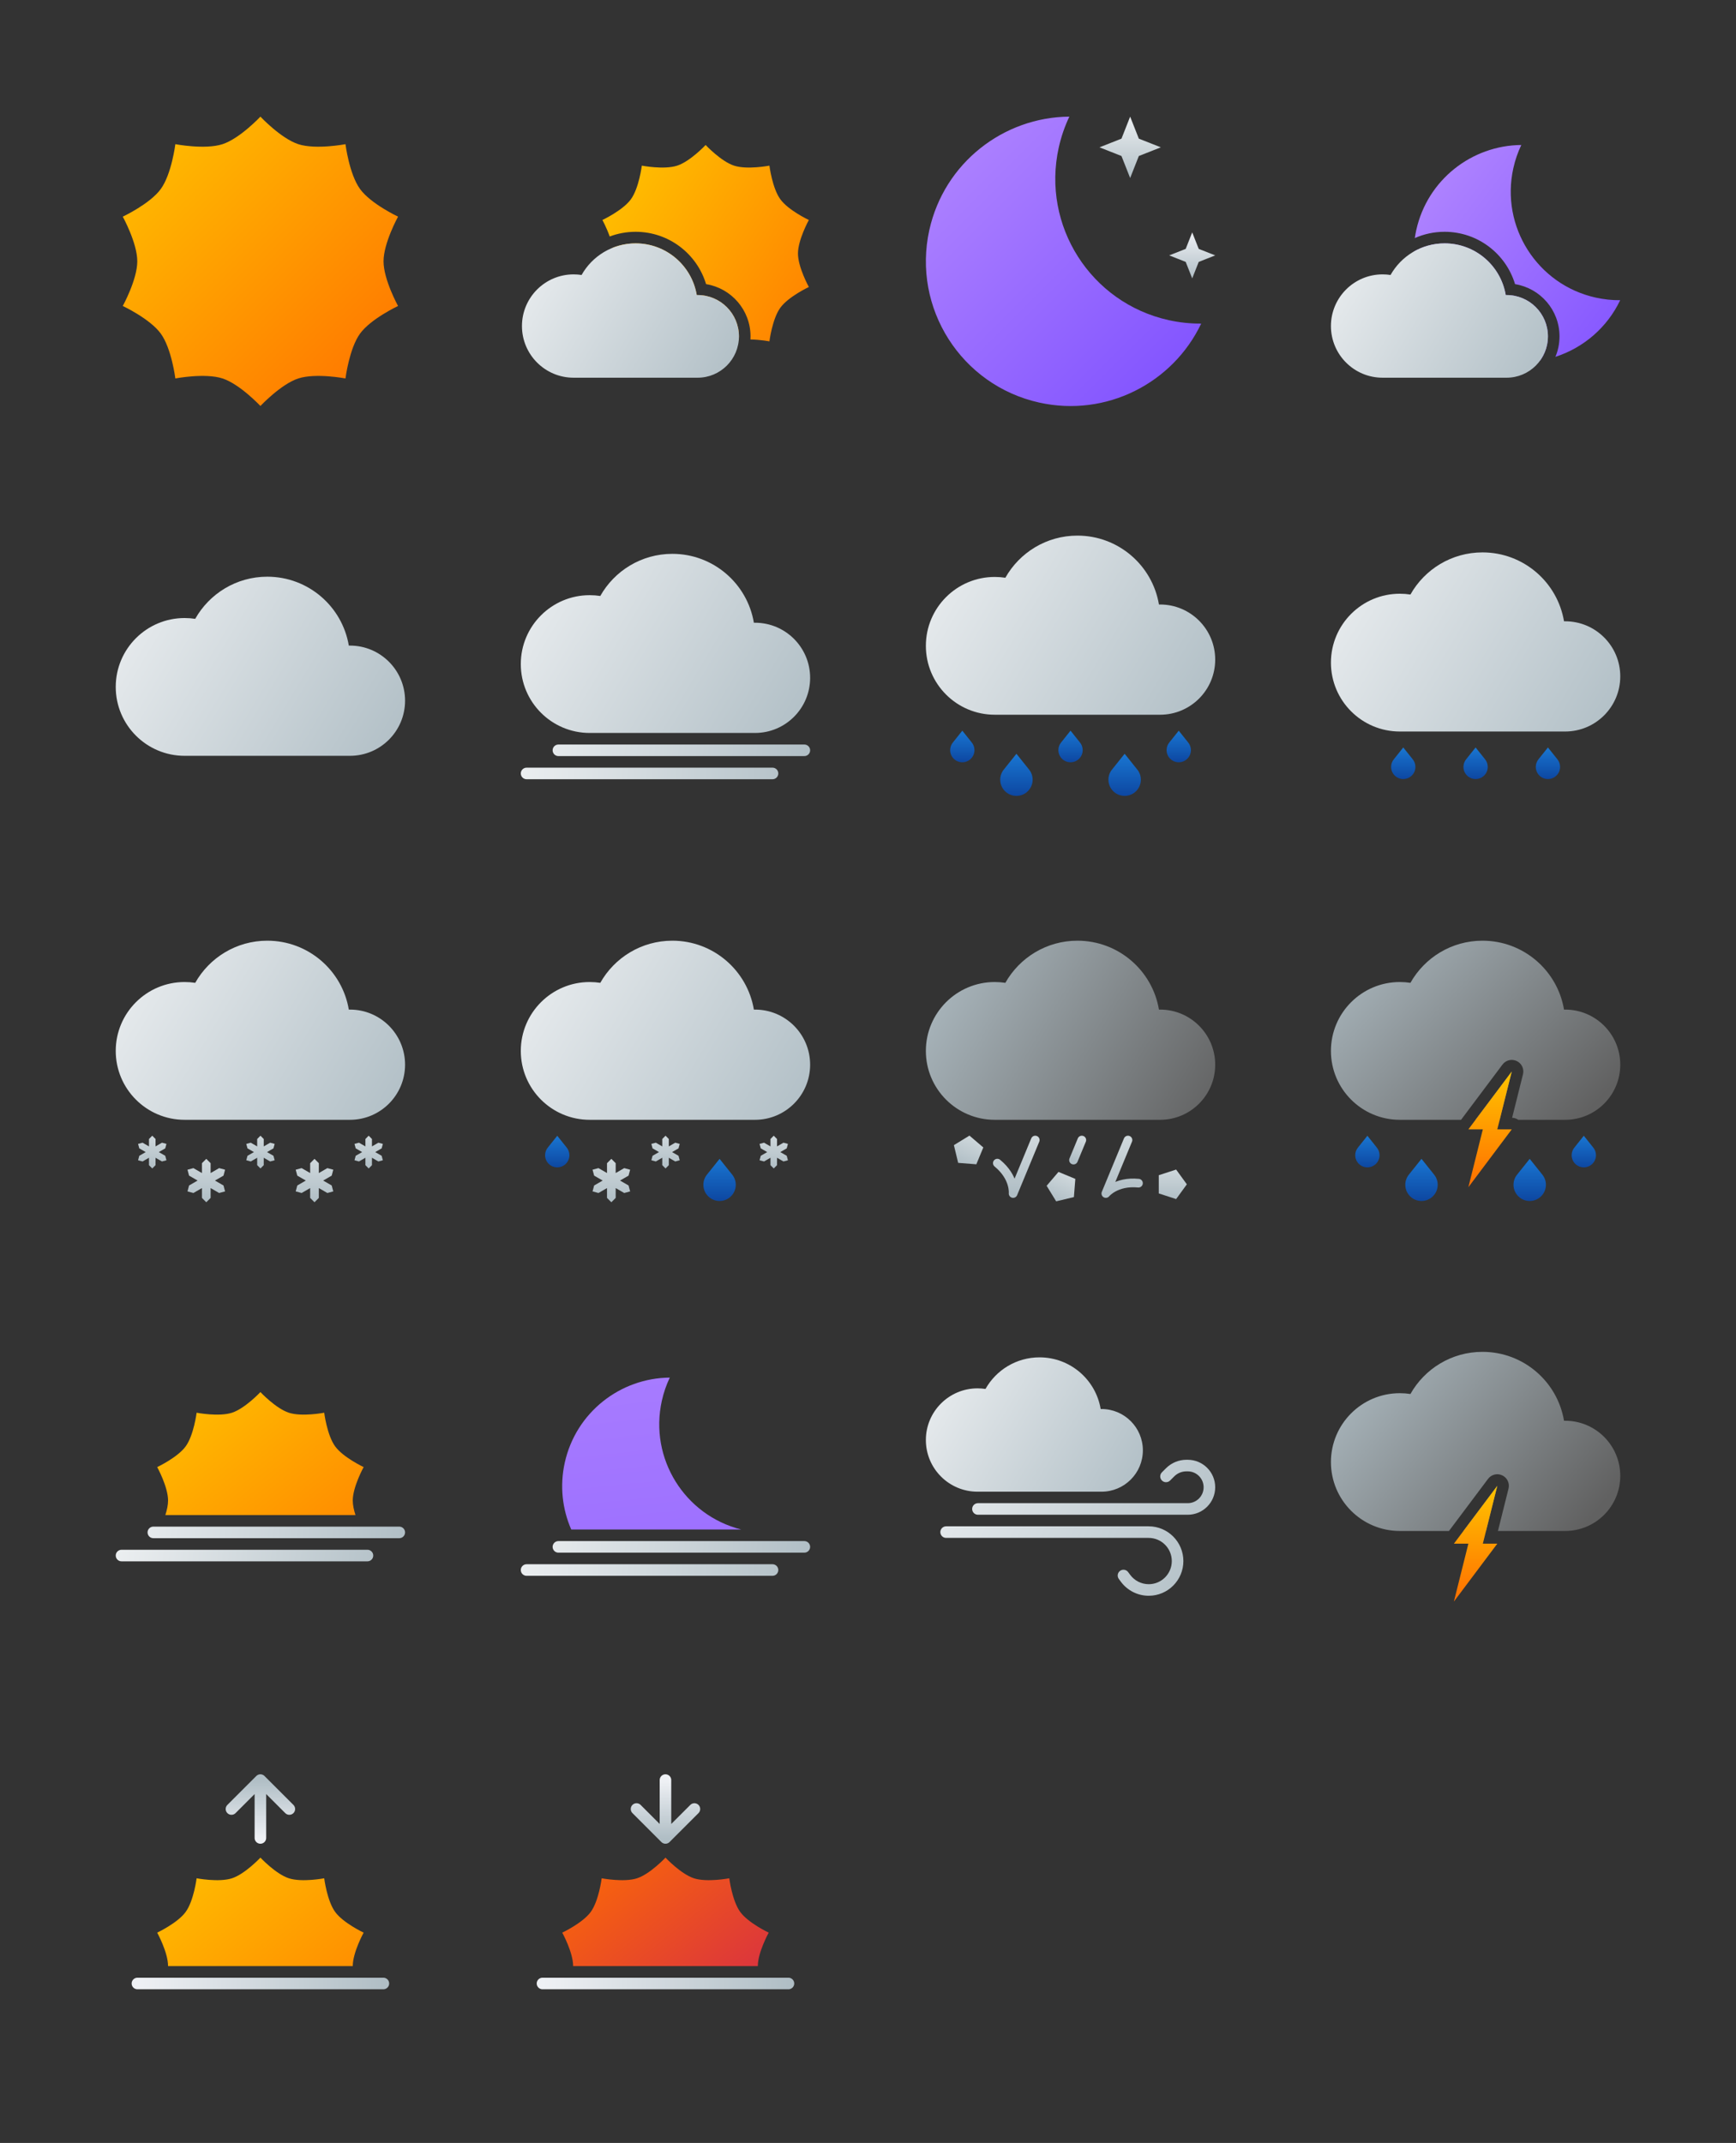 <svg width="1536" height="1896" viewBox="0 0 1536 1896" fill="none" xmlns="http://www.w3.org/2000/svg">
<rect x="0" y="0" width="1536" height="1896" fill="#333333" stroke="none"/>
<path d="M263.935 127.557C248.551 122.538 230.412 103.2 230.412 103.2C230.412 103.2 212.272 122.538 196.888 127.557C181.391 132.612 155.146 127.557 155.146 127.557C155.146 127.557 151.838 154.074 142.247 167.255C132.699 180.377 108.629 191.68 108.629 191.68C108.629 191.68 121.47 214.972 121.47 231.2C121.47 247.428 108.629 270.72 108.629 270.72C108.629 270.72 132.699 282.023 142.247 295.145C151.838 308.326 155.146 334.844 155.146 334.844C155.146 334.844 181.391 329.788 196.888 334.844C212.272 339.863 230.412 359.2 230.412 359.2C230.412 359.2 248.551 339.863 263.935 334.844C279.433 329.788 305.677 334.844 305.677 334.844C305.677 334.844 308.985 308.326 318.576 295.145C328.124 282.023 352.194 270.72 352.194 270.72C352.194 270.72 339.353 247.428 339.353 231.2C339.353 214.972 352.194 191.68 352.194 191.68C352.194 191.68 328.124 180.377 318.576 167.255C308.985 154.074 305.677 127.557 305.677 127.557C305.677 127.557 279.433 132.612 263.935 127.557Z" fill="url(#paint0_linear_6_140)"/>
<path fill-rule="evenodd" clip-rule="evenodd" d="M624.329 128.288C624.329 128.288 637.933 142.791 649.471 146.555C661.094 150.347 680.778 146.555 680.778 146.555C680.778 146.555 683.259 166.444 690.452 176.33C697.613 186.171 715.665 194.648 715.665 194.648C715.665 194.648 706.035 212.117 706.035 224.288C706.035 236.459 715.665 253.928 715.665 253.928C715.665 253.928 697.613 262.405 690.452 272.247C683.259 282.132 680.778 302.021 680.778 302.021C680.778 302.021 672.789 300.482 663.985 300.345C664.037 299.441 664.063 298.531 664.063 297.614C664.063 274.308 647.032 254.98 624.736 251.397C616.67 224.603 591.819 205.088 562.394 205.088C554.321 205.088 546.594 206.558 539.463 209.242C536.656 201.293 532.992 194.648 532.992 194.648C532.992 194.648 551.044 186.171 558.205 176.33C565.399 166.444 567.879 146.555 567.879 146.555C567.879 146.555 587.563 150.347 599.186 146.555C610.724 142.791 624.329 128.288 624.329 128.288ZM653.667 301.012C652.193 301.263 650.781 301.594 649.471 302.021C637.933 305.785 624.329 320.288 624.329 320.288C624.329 320.288 610.724 305.785 599.186 302.021C587.563 298.229 567.879 302.021 567.879 302.021C567.879 302.021 565.399 282.132 558.205 272.247C551.044 262.405 532.992 253.928 532.992 253.928C532.992 253.928 542.623 236.459 542.623 224.288C542.623 222.663 542.451 220.943 542.153 219.183C548.416 216.695 555.245 215.328 562.394 215.328C589.578 215.328 612.144 235.101 616.494 261.05C616.746 261.045 616.998 261.042 617.252 261.042C637.45 261.042 653.823 277.416 653.823 297.614C653.823 298.759 653.77 299.893 653.667 301.012Z" fill="url(#paint1_linear_6_140)"/>
<path d="M617.253 334.185C637.45 334.184 653.823 317.811 653.823 297.614C653.823 277.416 637.45 261.042 617.252 261.042C616.998 261.042 616.746 261.045 616.494 261.05C612.144 235.102 589.578 215.328 562.394 215.328C541.868 215.328 523.975 226.601 514.569 243.294C512.277 242.94 509.929 242.757 507.538 242.757C482.291 242.757 461.824 263.224 461.824 288.471C461.824 313.718 482.291 334.185 507.538 334.185C507.539 334.185 507.538 334.185 507.538 334.185L617.253 334.185Z" fill="url(#paint2_linear_6_140)"/>
<path d="M1034.5 225.965L1049.1 220.205L1054.86 205.6L1060.62 220.205L1075.22 225.965L1060.62 231.725L1054.86 246.329L1049.1 231.725L1034.5 225.965Z" fill="url(#paint3_linear_6_140)"/>
<path d="M972.8 130.353L992.272 122.673L999.952 103.2L1007.63 122.673L1027.1 130.353L1007.63 138.033L999.952 157.506L992.272 138.033L972.8 130.353Z" fill="url(#paint4_linear_6_140)"/>
<path d="M1062.8 286.301C1053.32 286.372 1043.68 285.384 1034.03 283.243C965.009 267.943 921.463 199.59 936.764 130.573C938.904 120.92 942.082 111.765 946.154 103.2C887.832 103.637 835.422 144.156 822.261 203.52C806.961 272.536 850.506 340.889 919.523 356.19C978.887 369.35 1037.76 338.975 1062.8 286.301Z" fill="url(#paint5_linear_6_140)"/>
<path fill-rule="evenodd" clip-rule="evenodd" d="M1411.94 263.321C1419.18 264.926 1426.41 265.667 1433.52 265.614C1422.02 289.806 1401 307.727 1376.21 315.718C1378.55 310.149 1379.84 304.032 1379.84 297.614C1379.84 274.308 1362.81 254.98 1340.51 251.397C1332.45 224.603 1307.6 205.088 1278.17 205.088C1268.78 205.088 1259.87 207.075 1251.81 210.648C1252.15 208.278 1252.59 205.903 1253.11 203.528C1262.98 159.005 1302.29 128.615 1346.03 128.288C1342.98 134.712 1340.59 141.578 1338.99 148.818C1327.51 200.581 1360.17 251.845 1411.94 263.321ZM1362.69 319.014C1350.87 320.996 1338.48 320.783 1326.06 318.03C1280.69 307.972 1250 267.349 1250.83 222.614C1258.88 217.979 1268.22 215.328 1278.17 215.328C1305.35 215.328 1327.92 235.101 1332.27 261.05C1332.52 261.045 1332.77 261.042 1333.03 261.042C1353.23 261.042 1369.6 277.416 1369.6 297.614C1369.6 305.605 1367.04 312.997 1362.69 319.014Z" fill="url(#paint6_linear_6_140)"/>
<path d="M1333.03 334.185C1353.23 334.184 1369.6 317.811 1369.6 297.614C1369.6 277.416 1353.23 261.042 1333.03 261.042C1332.77 261.042 1332.52 261.045 1332.27 261.05C1327.92 235.101 1305.35 215.328 1278.17 215.328C1257.64 215.328 1239.75 226.601 1230.34 243.294C1228.05 242.94 1225.71 242.757 1223.31 242.757C1198.07 242.757 1177.6 263.224 1177.6 288.471C1177.6 313.718 1198.07 334.185 1223.31 334.185C1223.31 334.185 1223.31 334.185 1223.31 334.185L1333.03 334.185Z" fill="url(#paint7_linear_6_140)"/>
<path d="M309.639 668.716C336.568 668.715 358.399 646.884 358.399 619.954C358.399 593.024 336.567 571.192 309.637 571.192C309.299 571.192 308.962 571.196 308.626 571.203C302.827 536.605 272.739 510.24 236.493 510.24C209.125 510.24 185.268 525.271 172.726 547.528C169.671 547.056 166.54 546.811 163.352 546.811C129.689 546.811 102.4 574.101 102.4 607.764C102.4 641.427 129.689 668.716 163.352 668.716C163.353 668.716 163.352 668.716 163.352 668.716L309.639 668.716Z" fill="url(#paint8_linear_6_140)"/>
<path fill-rule="evenodd" clip-rule="evenodd" d="M494.08 658.72C491.252 658.72 488.96 661.012 488.96 663.84C488.96 666.668 491.252 668.96 494.08 668.96H711.68C714.508 668.96 716.8 666.668 716.8 663.84C716.8 661.012 714.508 658.72 711.68 658.72H494.08ZM465.92 679.2C463.092 679.2 460.8 681.492 460.8 684.32C460.8 687.148 463.092 689.44 465.92 689.44H683.52C686.348 689.44 688.64 687.148 688.64 684.32C688.64 681.492 686.348 679.2 683.52 679.2H465.92Z" fill="url(#paint9_linear_6_140)"/>
<path d="M668.039 648.492C694.968 648.491 716.799 626.66 716.799 599.73C716.799 572.8 694.967 550.968 668.037 550.968C667.699 550.968 667.362 550.972 667.026 550.979C661.227 516.381 631.139 490.016 594.893 490.016C567.525 490.016 543.668 505.047 531.126 527.304C528.071 526.832 524.94 526.587 521.752 526.587C488.089 526.587 460.8 553.877 460.8 587.54C460.8 621.203 488.089 648.492 521.752 648.492C521.753 648.492 521.752 648.492 521.752 648.492L668.039 648.492Z" fill="url(#paint10_linear_6_140)"/>
<path d="M1034.77 656.706L1042.94 646.483L1051.12 656.706C1052.73 658.584 1053.7 661.022 1053.7 663.687C1053.7 669.625 1048.88 674.439 1042.94 674.439C1037.01 674.439 1032.19 669.625 1032.19 663.687C1032.19 661.022 1033.16 658.584 1034.77 656.706Z" fill="url(#paint11_linear_6_140)"/>
<path d="M984.168 680.542L995.072 666.912L1005.98 680.542C1008.12 683.047 1009.41 686.297 1009.41 689.85C1009.41 697.767 1002.99 704.186 995.072 704.186C987.154 704.186 980.736 697.767 980.736 689.85C980.736 686.297 982.028 683.047 984.168 680.542Z" fill="url(#paint12_linear_6_140)"/>
<path d="M939.022 656.706L947.2 646.483L955.378 656.706C956.983 658.584 957.952 661.022 957.952 663.687C957.952 669.625 953.138 674.439 947.2 674.439C941.262 674.439 936.448 669.625 936.448 663.687C936.448 661.022 937.417 658.584 939.022 656.706Z" fill="url(#paint13_linear_6_140)"/>
<path d="M888.424 680.542L899.328 666.912L910.232 680.542C912.372 683.047 913.664 686.297 913.664 689.85C913.664 697.767 907.245 704.186 899.328 704.186C891.41 704.186 884.992 697.767 884.992 689.85C884.992 686.297 886.284 683.047 888.424 680.542Z" fill="url(#paint14_linear_6_140)"/>
<path d="M843.278 656.706L851.456 646.483L859.634 656.706C861.239 658.584 862.208 661.022 862.208 663.687C862.208 669.625 857.394 674.439 851.456 674.439C845.518 674.439 840.704 669.625 840.704 663.687C840.704 661.022 841.673 658.584 843.278 656.706Z" fill="url(#paint15_linear_6_140)"/>
<path d="M1026.44 632.364C1053.37 632.363 1075.2 610.532 1075.2 583.602C1075.2 556.672 1053.37 534.84 1026.44 534.84C1026.1 534.84 1025.76 534.844 1025.43 534.851C1019.63 500.253 989.539 473.888 953.293 473.888C925.925 473.888 902.068 488.919 889.526 511.176C886.471 510.704 883.34 510.459 880.152 510.459C846.489 510.459 819.2 537.749 819.2 571.412C819.2 605.075 846.489 632.364 880.152 632.364C880.153 632.364 880.152 632.364 880.152 632.364L1026.44 632.364Z" fill="url(#paint16_linear_6_140)"/>
<path d="M1361.42 671.554L1369.6 661.331L1377.78 671.554C1379.38 673.432 1380.35 675.87 1380.35 678.535C1380.35 684.473 1375.54 689.287 1369.6 689.287C1363.66 689.287 1358.85 684.473 1358.85 678.535C1358.85 675.87 1359.82 673.432 1361.42 671.554Z" fill="url(#paint17_linear_6_140)"/>
<path d="M1297.42 671.554L1305.6 661.331L1313.78 671.554C1315.38 673.432 1316.35 675.87 1316.35 678.535C1316.35 684.473 1311.54 689.287 1305.6 689.287C1299.66 689.287 1294.85 684.473 1294.85 678.535C1294.85 675.87 1295.82 673.432 1297.42 671.554Z" fill="url(#paint18_linear_6_140)"/>
<path d="M1233.42 671.554L1241.6 661.331L1249.78 671.554C1251.38 673.432 1252.35 675.87 1252.35 678.535C1252.35 684.473 1247.54 689.287 1241.6 689.287C1235.66 689.287 1230.85 684.473 1230.85 678.535C1230.85 675.87 1231.82 673.432 1233.42 671.554Z" fill="url(#paint19_linear_6_140)"/>
<path d="M1384.84 647.212C1411.77 647.211 1433.6 625.38 1433.6 598.45C1433.6 571.52 1411.77 549.688 1384.84 549.688C1384.5 549.688 1384.16 549.692 1383.83 549.699C1378.03 515.101 1347.94 488.736 1311.69 488.736C1284.33 488.736 1260.47 503.767 1247.93 526.024C1244.87 525.552 1241.74 525.307 1238.55 525.307C1204.89 525.307 1177.6 552.597 1177.6 586.26C1177.6 619.923 1204.89 647.212 1238.55 647.212C1238.55 647.212 1238.55 647.212 1238.55 647.212L1384.84 647.212Z" fill="url(#paint20_linear_6_140)"/>
<path d="M337.689 1016.03L338.749 1012.07L334.792 1011.01L329.102 1014.3V1007.73L326.205 1004.83L323.308 1007.73V1014.3L317.618 1011.01L313.661 1012.07L314.721 1016.03L320.411 1019.32L314.721 1022.6L313.661 1026.56L317.618 1027.62L323.308 1024.33V1030.9L326.205 1033.8L329.102 1030.9V1024.33L334.792 1027.62L338.749 1026.56L337.689 1022.6L331.999 1019.32L337.689 1016.03Z" fill="url(#paint21_linear_6_140)"/>
<path d="M293.482 1040.16L294.887 1034.91L289.642 1033.51L282.1 1037.86V1029.15L278.26 1025.31L274.42 1029.15V1037.86L266.878 1033.51L261.632 1034.91L263.038 1040.16L270.58 1044.51L263.038 1048.87L261.632 1054.11L266.878 1055.52L274.42 1051.16V1059.87L278.26 1063.71L282.1 1059.87V1051.16L289.642 1055.52L294.887 1054.11L293.482 1048.87L285.94 1044.51L293.482 1040.16Z" fill="url(#paint22_linear_6_140)"/>
<path d="M241.945 1016.03L243.005 1012.07L239.048 1011.01L233.358 1014.3V1007.73L230.461 1004.83L227.564 1007.73V1014.3L221.874 1011.01L217.917 1012.07L218.977 1016.03L224.667 1019.32L218.977 1022.6L217.917 1026.56L221.874 1027.62L227.564 1024.33V1030.9L230.461 1033.8L233.358 1030.9V1024.33L239.048 1027.62L243.005 1026.56L241.945 1022.6L236.255 1019.32L241.945 1016.03Z" fill="url(#paint23_linear_6_140)"/>
<path d="M197.738 1040.16L199.143 1034.91L193.898 1033.51L186.356 1037.86V1029.15L182.516 1025.31L178.676 1029.15V1037.86L171.134 1033.51L165.888 1034.91L167.294 1040.16L174.836 1044.51L167.294 1048.87L165.888 1054.11L171.134 1055.52L178.676 1051.16V1059.87L182.516 1063.71L186.356 1059.87V1051.16L193.898 1055.52L199.143 1054.11L197.738 1048.87L190.196 1044.51L197.738 1040.16Z" fill="url(#paint24_linear_6_140)"/>
<path d="M146.201 1016.03L147.261 1012.07L143.304 1011.01L137.614 1014.3V1007.73L134.717 1004.83L131.82 1007.73V1014.3L126.13 1011.01L122.173 1012.07L123.233 1016.03L128.923 1019.32L123.233 1022.6L122.173 1026.56L126.13 1027.62L131.82 1024.33V1030.9L134.717 1033.8L137.614 1030.9V1024.33L143.304 1027.62L147.261 1026.56L146.201 1022.6L140.511 1019.32L146.201 1016.03Z" fill="url(#paint25_linear_6_140)"/>
<path d="M309.639 990.764C336.568 990.763 358.399 968.932 358.399 942.002C358.399 915.072 336.567 893.24 309.637 893.24C309.299 893.24 308.962 893.244 308.626 893.251C302.827 858.653 272.739 832.288 236.493 832.288C209.125 832.288 185.268 847.319 172.726 869.576C169.671 869.104 166.54 868.859 163.352 868.859C129.689 868.859 102.4 896.149 102.4 929.812C102.4 963.475 129.689 990.764 163.352 990.764C163.353 990.764 163.352 990.764 163.352 990.764L309.639 990.764Z" fill="url(#paint26_linear_6_140)"/>
<path d="M625.768 1038.94L636.672 1025.31L647.576 1038.94C649.716 1041.45 651.008 1044.7 651.008 1048.25C651.008 1056.17 644.589 1062.59 636.672 1062.59C628.754 1062.59 622.336 1056.17 622.336 1048.25C622.336 1044.7 623.628 1041.45 625.768 1038.94Z" fill="url(#paint27_linear_6_140)"/>
<path d="M484.878 1015.11L493.056 1004.88L501.234 1015.11C502.839 1016.98 503.808 1019.42 503.808 1022.09C503.808 1028.02 498.994 1032.84 493.056 1032.84C487.118 1032.84 482.304 1028.02 482.304 1022.09C482.304 1019.42 483.273 1016.98 484.878 1015.11Z" fill="url(#paint28_linear_6_140)"/>
<path d="M696.089 1016.03L697.149 1012.07L693.192 1011.01L687.502 1014.3V1007.73L684.605 1004.83L681.708 1007.73V1014.3L676.018 1011.01L672.061 1012.07L673.121 1016.03L678.811 1019.32L673.121 1022.6L672.061 1026.56L676.018 1027.62L681.708 1024.33V1030.9L684.605 1033.8L687.502 1030.9V1024.33L693.192 1027.62L697.149 1026.56L696.089 1022.6L690.399 1019.32L696.089 1016.03Z" fill="url(#paint29_linear_6_140)"/>
<path d="M600.345 1016.03L601.405 1012.07L597.448 1011.01L591.758 1014.3V1007.73L588.861 1004.83L585.964 1007.73V1014.3L580.274 1011.01L576.317 1012.07L577.377 1016.03L583.067 1019.32L577.377 1022.6L576.317 1026.56L580.274 1027.62L585.964 1024.33V1030.9L588.861 1033.8L591.758 1030.9V1024.33L597.448 1027.62L601.405 1026.56L600.345 1022.6L594.655 1019.32L600.345 1016.03Z" fill="url(#paint30_linear_6_140)"/>
<path d="M556.138 1040.16L557.543 1034.91L552.298 1033.51L544.756 1037.86V1029.15L540.916 1025.31L537.076 1029.15V1037.86L529.534 1033.51L524.288 1034.91L525.694 1040.16L533.236 1044.51L525.694 1048.87L524.288 1054.11L529.534 1055.52L537.076 1051.16V1059.87L540.916 1063.71L544.756 1059.87V1051.16L552.298 1055.52L557.543 1054.11L556.138 1048.87L548.596 1044.51L556.138 1040.16Z" fill="url(#paint31_linear_6_140)"/>
<path d="M668.039 990.764C694.968 990.763 716.799 968.932 716.799 942.002C716.799 915.072 694.967 893.24 668.037 893.24C667.699 893.24 667.362 893.244 667.026 893.251C661.227 858.653 631.139 832.288 594.893 832.288C567.525 832.288 543.668 847.319 531.126 869.576C528.071 869.104 524.94 868.859 521.752 868.859C488.089 868.859 460.8 896.149 460.8 929.812C460.8 963.475 488.089 990.764 521.752 990.764C521.753 990.764 521.752 990.764 521.752 990.764L668.039 990.764Z" fill="url(#paint32_linear_6_140)"/>
<path d="M1040.63 1060.9L1025.28 1055.91V1039.77L1040.63 1034.78L1050.11 1047.84L1040.63 1060.9Z" fill="url(#paint33_linear_6_140)"/>
<path d="M926.053 1049.14L936.534 1036.86L951.444 1043.04L950.178 1059.13L934.486 1062.9L926.053 1049.14Z" fill="url(#paint34_linear_6_140)"/>
<path d="M847.766 1028.86L863.854 1030.13L870.03 1015.22L857.759 1004.74L843.999 1013.17L847.766 1028.86Z" fill="url(#paint35_linear_6_140)"/>
<path d="M998.025 1008.67L978.432 1055.97C978.432 1055.97 987.341 1044.87 1007.31 1046.83" stroke="url(#paint36_linear_6_140)" stroke-width="7.68" stroke-linecap="round" stroke-linejoin="round"/>
<path d="M957.184 1008.67L949.836 1026.41" stroke="url(#paint37_linear_6_140)" stroke-width="7.68" stroke-linecap="round"/>
<path d="M915.981 1008.67L896.387 1055.97C896.387 1055.97 897.938 1041.82 882.432 1029.09" stroke="url(#paint38_linear_6_140)" stroke-width="7.68" stroke-linecap="round" stroke-linejoin="round"/>
<path d="M1026.44 990.764C1053.37 990.763 1075.2 968.932 1075.2 942.002C1075.2 915.072 1053.37 893.24 1026.44 893.24C1026.1 893.24 1025.76 893.244 1025.43 893.251C1019.63 858.653 989.539 832.288 953.293 832.288C925.925 832.288 902.068 847.319 889.526 869.576C886.471 869.104 883.34 868.859 880.152 868.859C846.489 868.859 819.2 896.149 819.2 929.812C819.2 963.475 846.489 990.764 880.152 990.764C880.153 990.764 880.152 990.764 880.152 990.764L1026.44 990.764Z" fill="url(#paint39_linear_6_140)"/>
<path d="M1393.17 1015.11L1401.34 1004.88L1409.52 1015.11C1411.13 1016.98 1412.1 1019.42 1412.1 1022.09C1412.1 1028.02 1407.28 1032.84 1401.34 1032.84C1395.41 1032.84 1390.59 1028.02 1390.59 1022.09C1390.59 1019.42 1391.56 1016.98 1393.17 1015.11Z" fill="url(#paint40_linear_6_140)"/>
<path d="M1342.57 1038.94L1353.47 1025.31L1364.38 1038.94C1366.52 1041.45 1367.81 1044.7 1367.81 1048.25C1367.81 1056.17 1361.39 1062.59 1353.47 1062.59C1345.55 1062.59 1339.14 1056.17 1339.14 1048.25C1339.14 1044.7 1340.43 1041.45 1342.57 1038.94Z" fill="url(#paint41_linear_6_140)"/>
<path d="M1246.82 1038.94L1257.73 1025.31L1268.63 1038.94C1270.77 1041.45 1272.06 1044.7 1272.06 1048.25C1272.06 1056.17 1265.65 1062.59 1257.73 1062.59C1249.81 1062.59 1243.39 1056.17 1243.39 1048.25C1243.39 1044.7 1244.68 1041.45 1246.82 1038.94Z" fill="url(#paint42_linear_6_140)"/>
<path d="M1201.68 1015.11L1209.86 1004.88L1218.03 1015.11C1219.64 1016.98 1220.61 1019.42 1220.61 1022.09C1220.61 1028.02 1215.79 1032.84 1209.86 1032.84C1203.92 1032.84 1199.1 1028.02 1199.1 1022.09C1199.1 1019.42 1200.07 1016.98 1201.68 1015.11Z" fill="url(#paint43_linear_6_140)"/>
<path fill-rule="evenodd" clip-rule="evenodd" d="M1433.6 942.002C1433.6 968.932 1411.77 990.763 1384.84 990.764H1343.4C1341.81 989.668 1339.91 989.026 1337.91 988.965L1347.53 950.484C1348.72 945.755 1346.4 940.849 1342 938.754C1337.6 936.659 1332.33 937.957 1329.41 941.856L1292.73 990.764H1238.55C1204.89 990.764 1177.6 963.475 1177.6 929.812C1177.6 896.149 1204.89 868.859 1238.55 868.859C1241.74 868.859 1244.87 869.104 1247.93 869.576C1260.47 847.319 1284.33 832.288 1311.69 832.288C1347.94 832.288 1378.03 858.652 1383.83 893.251C1384.16 893.244 1384.5 893.24 1384.84 893.24C1411.77 893.24 1433.6 915.072 1433.6 942.002ZM1305.53 990.764L1306.88 988.96L1321.77 969.11L1337.6 948L1331.2 973.6L1327.36 988.96L1326.91 990.764L1305.53 990.764Z" fill="url(#paint44_linear_6_140)"/>
<path d="M1299.2 999.2L1337.6 948L1324.8 999.2H1337.6L1299.2 1050.4L1312 999.2H1299.2Z" fill="url(#paint45_linear_6_140)"/>
<path fill-rule="evenodd" clip-rule="evenodd" d="M135.68 1350.69C132.852 1350.69 130.56 1352.98 130.56 1355.81C130.56 1358.64 132.852 1360.93 135.68 1360.93H353.28C356.108 1360.93 358.4 1358.64 358.4 1355.81C358.4 1352.98 356.108 1350.69 353.28 1350.69H135.68ZM107.52 1371.17C104.692 1371.17 102.4 1373.46 102.4 1376.29C102.4 1379.12 104.692 1381.41 107.52 1381.41H325.12C327.948 1381.41 330.24 1379.12 330.24 1376.29C330.24 1373.46 327.948 1371.17 325.12 1371.17H107.52Z" fill="url(#paint46_linear_6_140)"/>
<path fill-rule="evenodd" clip-rule="evenodd" d="M230.412 1231.65C230.412 1231.65 244.016 1246.15 255.554 1249.92C267.177 1253.71 286.861 1249.92 286.861 1249.92C286.861 1249.92 289.341 1269.8 296.535 1279.69C303.696 1289.53 321.748 1298.01 321.748 1298.01C321.748 1298.01 312.118 1315.48 312.118 1327.65C312.118 1331.61 313.141 1336.14 314.52 1340.45H146.303C147.683 1336.14 148.706 1331.61 148.706 1327.65C148.706 1315.48 139.075 1298.01 139.075 1298.01C139.075 1298.01 157.127 1289.53 164.288 1279.69C171.482 1269.8 173.962 1249.92 173.962 1249.92C173.962 1249.92 193.646 1253.71 205.269 1249.92C216.807 1246.15 230.412 1231.65 230.412 1231.65Z" fill="url(#paint47_linear_6_140)"/>
<path fill-rule="evenodd" clip-rule="evenodd" d="M494.08 1363.49C491.252 1363.49 488.96 1365.78 488.96 1368.61C488.96 1371.44 491.252 1373.73 494.08 1373.73H711.68C714.508 1373.73 716.8 1371.44 716.8 1368.61C716.8 1365.78 714.508 1363.49 711.68 1363.49H494.08ZM465.92 1383.97C463.092 1383.97 460.8 1386.26 460.8 1389.09C460.8 1391.92 463.092 1394.21 465.92 1394.21H683.52C686.348 1394.21 688.64 1391.92 688.64 1389.09C688.64 1386.26 686.348 1383.97 683.52 1383.97H465.92Z" fill="url(#paint48_linear_6_140)"/>
<path fill-rule="evenodd" clip-rule="evenodd" d="M655.852 1353.25C605.646 1340.63 574.305 1290.24 585.581 1239.38C587.186 1232.14 589.57 1225.27 592.624 1218.85C548.882 1219.18 509.575 1249.56 499.704 1294.09C495.131 1314.72 497.567 1335.26 505.428 1353.25H655.852Z" fill="url(#paint49_linear_6_140)"/>
<path fill-rule="evenodd" clip-rule="evenodd" d="M865.28 1340.19C862.452 1340.19 860.16 1337.9 860.16 1335.07C860.16 1332.24 862.452 1329.95 865.28 1329.95H1050.88C1058.66 1329.95 1064.96 1323.65 1064.96 1315.87C1064.96 1308.1 1058.66 1301.79 1050.88 1301.79H1049.72C1045.67 1301.79 1041.79 1303.4 1038.94 1306.26L1035.3 1309.89C1033.3 1311.89 1030.06 1311.89 1028.06 1309.89C1026.06 1307.89 1026.06 1304.65 1028.06 1302.65L1031.69 1299.02C1036.47 1294.24 1042.96 1291.55 1049.72 1291.55H1050.88C1064.31 1291.55 1075.2 1302.44 1075.2 1315.87C1075.2 1329.3 1064.31 1340.19 1050.88 1340.19H865.28ZM837.12 1350.43C834.292 1350.43 832 1352.72 832 1355.55C832 1358.38 834.292 1360.67 837.12 1360.67H1016.32C1027.62 1360.67 1036.8 1369.87 1036.8 1381.19C1036.8 1392.47 1027.65 1401.63 1016.39 1401.63C1009.92 1401.63 1003.83 1398.56 999.981 1393.36L998.164 1390.91C996.482 1388.63 993.275 1388.15 991.002 1389.84C988.729 1391.52 988.25 1394.72 989.932 1397L991.749 1399.45C997.53 1407.26 1006.67 1411.87 1016.39 1411.87C1033.33 1411.87 1047.04 1398.11 1047.04 1381.19C1047.04 1364.23 1033.3 1350.43 1016.32 1350.43H837.12Z" fill="url(#paint50_linear_6_140)"/>
<path d="M974.629 1319.79C994.826 1319.78 1011.2 1303.41 1011.2 1283.21C1011.2 1263.02 994.826 1246.64 974.628 1246.64C974.374 1246.64 974.122 1246.64 973.87 1246.65C969.52 1220.7 946.954 1200.93 919.77 1200.93C899.244 1200.93 881.351 1212.2 871.945 1228.89C869.653 1228.54 867.305 1228.36 864.914 1228.36C839.667 1228.36 819.2 1248.82 819.2 1274.07C819.2 1299.32 839.667 1319.79 864.914 1319.79C864.914 1319.79 864.914 1319.79 864.914 1319.79L974.629 1319.79Z" fill="url(#paint51_linear_6_140)"/>
<path fill-rule="evenodd" clip-rule="evenodd" d="M1433.6 1305.78C1433.6 1332.71 1411.77 1354.54 1384.84 1354.54H1325.37L1334.73 1317.08C1335.92 1312.35 1333.6 1307.44 1329.2 1305.35C1324.8 1303.25 1319.53 1304.55 1316.61 1308.45L1282.04 1354.54H1238.55C1204.89 1354.54 1177.6 1327.25 1177.6 1293.59C1177.6 1259.92 1204.89 1232.64 1238.55 1232.64C1241.74 1232.64 1244.87 1232.88 1247.93 1233.35C1260.47 1211.09 1284.32 1196.06 1311.69 1196.06C1347.94 1196.06 1378.03 1222.43 1383.83 1257.03C1384.16 1257.02 1384.5 1257.02 1384.84 1257.02C1411.77 1257.02 1433.6 1278.85 1433.6 1305.78ZM1294.84 1354.54L1308.97 1335.7L1324.8 1314.59L1318.4 1340.19L1314.81 1354.54L1294.84 1354.54Z" fill="url(#paint52_linear_6_140)"/>
<path d="M1286.4 1365.79L1324.8 1314.59L1312 1365.79H1324.8L1286.4 1416.99L1299.2 1365.79H1286.4Z" fill="url(#paint53_linear_6_140)"/>
<path d="M121.6 1754.91H339.2" stroke="url(#paint54_linear_6_140)" stroke-width="10.24" stroke-linecap="round"/>
<path fill-rule="evenodd" clip-rule="evenodd" d="M230.412 1643.55C230.412 1643.55 244.016 1658.06 255.554 1661.82C267.177 1665.61 286.861 1661.82 286.861 1661.82C286.861 1661.82 289.341 1681.71 296.535 1691.59C303.696 1701.43 321.748 1709.91 321.748 1709.91C321.748 1709.91 312.118 1727.38 312.118 1739.55L148.706 1739.55C148.705 1727.38 139.075 1709.91 139.075 1709.91C139.075 1709.91 157.127 1701.43 164.288 1691.59C171.482 1681.71 173.962 1661.82 173.962 1661.82C173.962 1661.82 193.646 1665.61 205.269 1661.82C216.807 1658.06 230.412 1643.55 230.412 1643.55Z" fill="url(#paint55_linear_6_140)"/>
<path d="M204.8 1600.54L230.4 1574.94M230.4 1574.94L256 1600.54M230.4 1574.94V1626.14" stroke="url(#paint56_linear_6_140)" stroke-width="10.24" stroke-linecap="round"/>
<path d="M480 1754.91H697.6" stroke="url(#paint57_linear_6_140)" stroke-width="10.24" stroke-linecap="round"/>
<path fill-rule="evenodd" clip-rule="evenodd" d="M588.812 1643.55C588.812 1643.55 602.416 1658.06 613.954 1661.82C625.577 1665.61 645.261 1661.82 645.261 1661.82C645.261 1661.82 647.741 1681.71 654.935 1691.59C662.096 1701.43 680.148 1709.91 680.148 1709.91C680.148 1709.91 670.518 1727.38 670.518 1739.55L507.106 1739.55C507.105 1727.38 497.475 1709.91 497.475 1709.91C497.475 1709.91 515.527 1701.43 522.688 1691.59C529.882 1681.71 532.362 1661.82 532.362 1661.82C532.362 1661.82 552.046 1665.61 563.669 1661.82C575.207 1658.06 588.812 1643.55 588.812 1643.55Z" fill="url(#paint58_linear_6_140)"/>
<path d="M563.2 1600.54L588.8 1626.14M588.8 1626.14L614.4 1600.54M588.8 1626.14V1574.94" stroke="url(#paint59_linear_6_140)" stroke-width="10.24" stroke-linecap="round"/>
<defs>
<linearGradient id="paint0_linear_6_140" x1="102.4" y1="103.2" x2="358.4" y2="359.2" gradientUnits="userSpaceOnUse">
<stop stop-color="#FFC400"/>
<stop offset="1" stop-color="#FF6F00"/>
</linearGradient>
<linearGradient id="paint1_linear_6_140" x1="537.6" y1="135.974" x2="786.888" y2="300.899" gradientUnits="userSpaceOnUse">
<stop stop-color="#FFC400"/>
<stop offset="1" stop-color="#FF6F00"/>
</linearGradient>
<linearGradient id="paint2_linear_6_140" x1="461.824" y1="217.248" x2="653.824" y2="332.448" gradientUnits="userSpaceOnUse">
<stop stop-color="#ECEFF1"/>
<stop offset="1" stop-color="#B0BEC5"/>
</linearGradient>
<linearGradient id="paint3_linear_6_140" x1="1054.86" y1="205.6" x2="1054.86" y2="246.329" gradientUnits="userSpaceOnUse">
<stop stop-color="#EFF1F5"/>
<stop offset="1" stop-color="#B0BEC5"/>
</linearGradient>
<linearGradient id="paint4_linear_6_140" x1="999.952" y1="103.2" x2="999.952" y2="157.506" gradientUnits="userSpaceOnUse">
<stop stop-color="#ECEFF1"/>
<stop offset="1" stop-color="#B0BEC5"/>
</linearGradient>
<linearGradient id="paint5_linear_6_140" x1="819.2" y1="103.2" x2="1075.2" y2="359.2" gradientUnits="userSpaceOnUse">
<stop stop-color="#B388FF"/>
<stop offset="1" stop-color="#7C4DFF"/>
</linearGradient>
<linearGradient id="paint6_linear_6_140" x1="1254.4" y1="135.888" x2="1483.58" y2="307.978" gradientUnits="userSpaceOnUse">
<stop stop-color="#B388FF"/>
<stop offset="1" stop-color="#7C4DFF"/>
</linearGradient>
<linearGradient id="paint7_linear_6_140" x1="1177.6" y1="217.248" x2="1369.6" y2="332.448" gradientUnits="userSpaceOnUse">
<stop stop-color="#ECEFF1"/>
<stop offset="1" stop-color="#B0BEC5"/>
</linearGradient>
<linearGradient id="paint8_linear_6_140" x1="102.4" y1="512.8" x2="358.4" y2="666.4" gradientUnits="userSpaceOnUse">
<stop stop-color="#ECEFF1"/>
<stop offset="1" stop-color="#B0BEC5"/>
</linearGradient>
<linearGradient id="paint9_linear_6_140" x1="460.8" y1="658.72" x2="716.8" y2="688.16" gradientUnits="userSpaceOnUse">
<stop stop-color="#ECEFF1"/>
<stop offset="1" stop-color="#B0BEC5"/>
</linearGradient>
<linearGradient id="paint10_linear_6_140" x1="460.8" y1="492.576" x2="716.8" y2="646.176" gradientUnits="userSpaceOnUse">
<stop stop-color="#ECEFF1"/>
<stop offset="1" stop-color="#B0BEC5"/>
</linearGradient>
<linearGradient id="paint11_linear_6_140" x1="1042.94" y1="646.483" x2="1042.94" y2="674.439" gradientUnits="userSpaceOnUse">
<stop stop-color="#1976D2"/>
<stop offset="1" stop-color="#0D47A1"/>
</linearGradient>
<linearGradient id="paint12_linear_6_140" x1="995.072" y1="666.912" x2="995.072" y2="704.186" gradientUnits="userSpaceOnUse">
<stop stop-color="#1976D2"/>
<stop offset="1" stop-color="#0D47A1"/>
</linearGradient>
<linearGradient id="paint13_linear_6_140" x1="947.2" y1="646.483" x2="947.2" y2="674.439" gradientUnits="userSpaceOnUse">
<stop stop-color="#1976D2"/>
<stop offset="1" stop-color="#0D47A1"/>
</linearGradient>
<linearGradient id="paint14_linear_6_140" x1="899.328" y1="666.912" x2="899.328" y2="704.186" gradientUnits="userSpaceOnUse">
<stop stop-color="#1976D2"/>
<stop offset="1" stop-color="#0D47A1"/>
</linearGradient>
<linearGradient id="paint15_linear_6_140" x1="851.456" y1="646.483" x2="851.456" y2="674.439" gradientUnits="userSpaceOnUse">
<stop stop-color="#1976D2"/>
<stop offset="1" stop-color="#0D47A1"/>
</linearGradient>
<linearGradient id="paint16_linear_6_140" x1="819.2" y1="476.448" x2="1075.2" y2="630.048" gradientUnits="userSpaceOnUse">
<stop stop-color="#ECEFF1"/>
<stop offset="1" stop-color="#B0BEC5"/>
</linearGradient>
<linearGradient id="paint17_linear_6_140" x1="1369.6" y1="661.331" x2="1369.6" y2="689.287" gradientUnits="userSpaceOnUse">
<stop stop-color="#1976D2"/>
<stop offset="1" stop-color="#0D47A1"/>
</linearGradient>
<linearGradient id="paint18_linear_6_140" x1="1305.6" y1="661.331" x2="1305.6" y2="689.287" gradientUnits="userSpaceOnUse">
<stop stop-color="#1976D2"/>
<stop offset="1" stop-color="#0D47A1"/>
</linearGradient>
<linearGradient id="paint19_linear_6_140" x1="1241.6" y1="661.331" x2="1241.6" y2="689.287" gradientUnits="userSpaceOnUse">
<stop stop-color="#1976D2"/>
<stop offset="1" stop-color="#0D47A1"/>
</linearGradient>
<linearGradient id="paint20_linear_6_140" x1="1177.6" y1="491.296" x2="1433.6" y2="644.896" gradientUnits="userSpaceOnUse">
<stop stop-color="#ECEFF1"/>
<stop offset="1" stop-color="#B0BEC5"/>
</linearGradient>
<linearGradient id="paint21_linear_6_140" x1="326.205" y1="1004.83" x2="326.205" y2="1033.8" gradientUnits="userSpaceOnUse">
<stop stop-color="#CFD8DC"/>
<stop offset="1" stop-color="#B0BEC5"/>
</linearGradient>
<linearGradient id="paint22_linear_6_140" x1="278.26" y1="1025.31" x2="278.26" y2="1063.71" gradientUnits="userSpaceOnUse">
<stop stop-color="#CFD8DC"/>
<stop offset="1" stop-color="#B0BEC5"/>
</linearGradient>
<linearGradient id="paint23_linear_6_140" x1="230.461" y1="1004.83" x2="230.461" y2="1033.8" gradientUnits="userSpaceOnUse">
<stop stop-color="#CFD8DC"/>
<stop offset="1" stop-color="#B0BEC5"/>
</linearGradient>
<linearGradient id="paint24_linear_6_140" x1="182.516" y1="1025.31" x2="182.516" y2="1063.71" gradientUnits="userSpaceOnUse">
<stop stop-color="#CFD8DC"/>
<stop offset="1" stop-color="#B0BEC5"/>
</linearGradient>
<linearGradient id="paint25_linear_6_140" x1="134.717" y1="1004.83" x2="134.717" y2="1033.8" gradientUnits="userSpaceOnUse">
<stop stop-color="#CFD8DC"/>
<stop offset="1" stop-color="#B0BEC5"/>
</linearGradient>
<linearGradient id="paint26_linear_6_140" x1="102.4" y1="834.848" x2="358.4" y2="988.448" gradientUnits="userSpaceOnUse">
<stop stop-color="#ECEFF1"/>
<stop offset="1" stop-color="#B0BEC5"/>
</linearGradient>
<linearGradient id="paint27_linear_6_140" x1="636.672" y1="1025.31" x2="636.672" y2="1062.59" gradientUnits="userSpaceOnUse">
<stop stop-color="#1976D2"/>
<stop offset="1" stop-color="#0D47A1"/>
</linearGradient>
<linearGradient id="paint28_linear_6_140" x1="493.056" y1="1004.88" x2="493.056" y2="1032.84" gradientUnits="userSpaceOnUse">
<stop stop-color="#1976D2"/>
<stop offset="1" stop-color="#0D47A1"/>
</linearGradient>
<linearGradient id="paint29_linear_6_140" x1="684.605" y1="1004.83" x2="684.605" y2="1033.8" gradientUnits="userSpaceOnUse">
<stop stop-color="#CFD8DC"/>
<stop offset="1" stop-color="#B0BEC5"/>
</linearGradient>
<linearGradient id="paint30_linear_6_140" x1="588.861" y1="1004.83" x2="588.861" y2="1033.8" gradientUnits="userSpaceOnUse">
<stop stop-color="#CFD8DC"/>
<stop offset="1" stop-color="#B0BEC5"/>
</linearGradient>
<linearGradient id="paint31_linear_6_140" x1="540.916" y1="1025.31" x2="540.916" y2="1063.71" gradientUnits="userSpaceOnUse">
<stop stop-color="#CFD8DC"/>
<stop offset="1" stop-color="#B0BEC5"/>
</linearGradient>
<linearGradient id="paint32_linear_6_140" x1="460.8" y1="834.848" x2="716.8" y2="988.448" gradientUnits="userSpaceOnUse">
<stop stop-color="#ECEFF1"/>
<stop offset="1" stop-color="#B0BEC5"/>
</linearGradient>
<linearGradient id="paint33_linear_6_140" x1="1037.7" y1="1034.78" x2="1037.7" y2="1060.9" gradientUnits="userSpaceOnUse">
<stop stop-color="#CFD8DC"/>
<stop offset="1" stop-color="#B0BEC5"/>
</linearGradient>
<linearGradient id="paint34_linear_6_140" x1="943.989" y1="1039.95" x2="934.486" y2="1062.9" gradientUnits="userSpaceOnUse">
<stop stop-color="#CFD8DC"/>
<stop offset="1" stop-color="#B0BEC5"/>
</linearGradient>
<linearGradient id="paint35_linear_6_140" x1="860.467" y1="1005.86" x2="850.474" y2="1029.98" gradientUnits="userSpaceOnUse">
<stop stop-color="#CFD8DC"/>
<stop offset="1" stop-color="#B0BEC5"/>
</linearGradient>
<linearGradient id="paint36_linear_6_140" x1="992.872" y1="1008.67" x2="992.872" y2="1055.97" gradientUnits="userSpaceOnUse">
<stop stop-color="#CFD8DC"/>
<stop offset="1" stop-color="#B0BEC5"/>
</linearGradient>
<linearGradient id="paint37_linear_6_140" x1="957.646" y1="1008.86" x2="950.298" y2="1026.6" gradientUnits="userSpaceOnUse">
<stop stop-color="#CFD8DC"/>
<stop offset="1" stop-color="#B0BEC5"/>
</linearGradient>
<linearGradient id="paint38_linear_6_140" x1="899.206" y1="1008.67" x2="899.206" y2="1055.97" gradientUnits="userSpaceOnUse">
<stop stop-color="#CFD8DC"/>
<stop offset="1" stop-color="#B0BEC5"/>
</linearGradient>
<linearGradient id="paint39_linear_6_140" x1="819.2" y1="834.848" x2="1075.2" y2="988.448" gradientUnits="userSpaceOnUse">
<stop stop-color="#B0BEC5"/>
<stop offset="1" stop-color="#616161"/>
</linearGradient>
<linearGradient id="paint40_linear_6_140" x1="1401.34" y1="1004.88" x2="1401.34" y2="1032.84" gradientUnits="userSpaceOnUse">
<stop stop-color="#1976D2"/>
<stop offset="1" stop-color="#0D47A1"/>
</linearGradient>
<linearGradient id="paint41_linear_6_140" x1="1353.47" y1="1025.31" x2="1353.47" y2="1062.59" gradientUnits="userSpaceOnUse">
<stop stop-color="#1976D2"/>
<stop offset="1" stop-color="#0D47A1"/>
</linearGradient>
<linearGradient id="paint42_linear_6_140" x1="1257.73" y1="1025.31" x2="1257.73" y2="1062.59" gradientUnits="userSpaceOnUse">
<stop stop-color="#1976D2"/>
<stop offset="1" stop-color="#0D47A1"/>
</linearGradient>
<linearGradient id="paint43_linear_6_140" x1="1209.86" y1="1004.88" x2="1209.86" y2="1032.84" gradientUnits="userSpaceOnUse">
<stop stop-color="#1976D2"/>
<stop offset="1" stop-color="#0D47A1"/>
</linearGradient>
<linearGradient id="paint44_linear_6_140" x1="1177.6" y1="823.36" x2="1375.42" y2="1013.95" gradientUnits="userSpaceOnUse">
<stop stop-color="#B0BEC5"/>
<stop offset="1" stop-color="#616161"/>
</linearGradient>
<linearGradient id="paint45_linear_6_140" x1="1318.4" y1="948" x2="1318.4" y2="1050.4" gradientUnits="userSpaceOnUse">
<stop stop-color="#FFC400"/>
<stop offset="1" stop-color="#FF6F00"/>
</linearGradient>
<linearGradient id="paint46_linear_6_140" x1="102.4" y1="1350.69" x2="358.4" y2="1380.13" gradientUnits="userSpaceOnUse">
<stop stop-color="#ECEFF1"/>
<stop offset="1" stop-color="#B0BEC5"/>
</linearGradient>
<linearGradient id="paint47_linear_6_140" x1="125.468" y1="1228.32" x2="325.754" y2="1475.88" gradientUnits="userSpaceOnUse">
<stop stop-color="#FFC400"/>
<stop offset="1" stop-color="#FF6F00"/>
</linearGradient>
<linearGradient id="paint48_linear_6_140" x1="460.8" y1="1363.49" x2="716.8" y2="1392.93" gradientUnits="userSpaceOnUse">
<stop stop-color="#ECEFF1"/>
<stop offset="1" stop-color="#B0BEC5"/>
</linearGradient>
<linearGradient id="paint49_linear_6_140" x1="236.522" y1="1071.33" x2="323.168" y2="1894.6" gradientUnits="userSpaceOnUse">
<stop stop-color="#B388FF"/>
<stop offset="1" stop-color="#7C4DFF"/>
</linearGradient>
<linearGradient id="paint50_linear_6_140" x1="819.2" y1="1280.8" x2="1075.2" y2="1408.8" gradientUnits="userSpaceOnUse">
<stop stop-color="#ECEFF1"/>
<stop offset="1" stop-color="#B0BEC5"/>
</linearGradient>
<linearGradient id="paint51_linear_6_140" x1="819.2" y1="1202.85" x2="1011.2" y2="1318.05" gradientUnits="userSpaceOnUse">
<stop stop-color="#ECEFF1"/>
<stop offset="1" stop-color="#B0BEC5"/>
</linearGradient>
<linearGradient id="paint52_linear_6_140" x1="1177.6" y1="1201.76" x2="1382.44" y2="1373.1" gradientUnits="userSpaceOnUse">
<stop stop-color="#B0BEC5"/>
<stop offset="1" stop-color="#616161"/>
</linearGradient>
<linearGradient id="paint53_linear_6_140" x1="1305.6" y1="1314.59" x2="1305.6" y2="1416.99" gradientUnits="userSpaceOnUse">
<stop stop-color="#FFC400"/>
<stop offset="1" stop-color="#FF6F00"/>
</linearGradient>
<linearGradient id="paint54_linear_6_140" x1="121.6" y1="1755.41" x2="339.2" y2="1755.41" gradientUnits="userSpaceOnUse">
<stop stop-color="#EFF1F5"/>
<stop offset="1" stop-color="#B0BEC5"/>
</linearGradient>
<linearGradient id="paint55_linear_6_140" x1="125.468" y1="1640.22" x2="325.754" y2="1887.79" gradientUnits="userSpaceOnUse">
<stop stop-color="#FFC400"/>
<stop offset="1" stop-color="#FF6F00"/>
</linearGradient>
<linearGradient id="paint56_linear_6_140" x1="230.4" y1="1574.94" x2="230.4" y2="1626.14" gradientUnits="userSpaceOnUse">
<stop stop-color="#B0BEC5"/>
<stop offset="1" stop-color="#EFF1F5"/>
</linearGradient>
<linearGradient id="paint57_linear_6_140" x1="480" y1="1755.41" x2="697.6" y2="1755.41" gradientUnits="userSpaceOnUse">
<stop stop-color="#EFF1F5"/>
<stop offset="1" stop-color="#B0BEC5"/>
</linearGradient>
<linearGradient id="paint58_linear_6_140" x1="483.868" y1="1640.22" x2="684.154" y2="1887.79" gradientUnits="userSpaceOnUse">
<stop stop-color="#FF6F00"/>
<stop offset="1" stop-color="#C51162"/>
</linearGradient>
<linearGradient id="paint59_linear_6_140" x1="588.8" y1="1574.94" x2="588.8" y2="1626.14" gradientUnits="userSpaceOnUse">
<stop stop-color="#EFF1F5"/>
<stop offset="1" stop-color="#B0BEC5"/>
</linearGradient>
</defs>
</svg>
